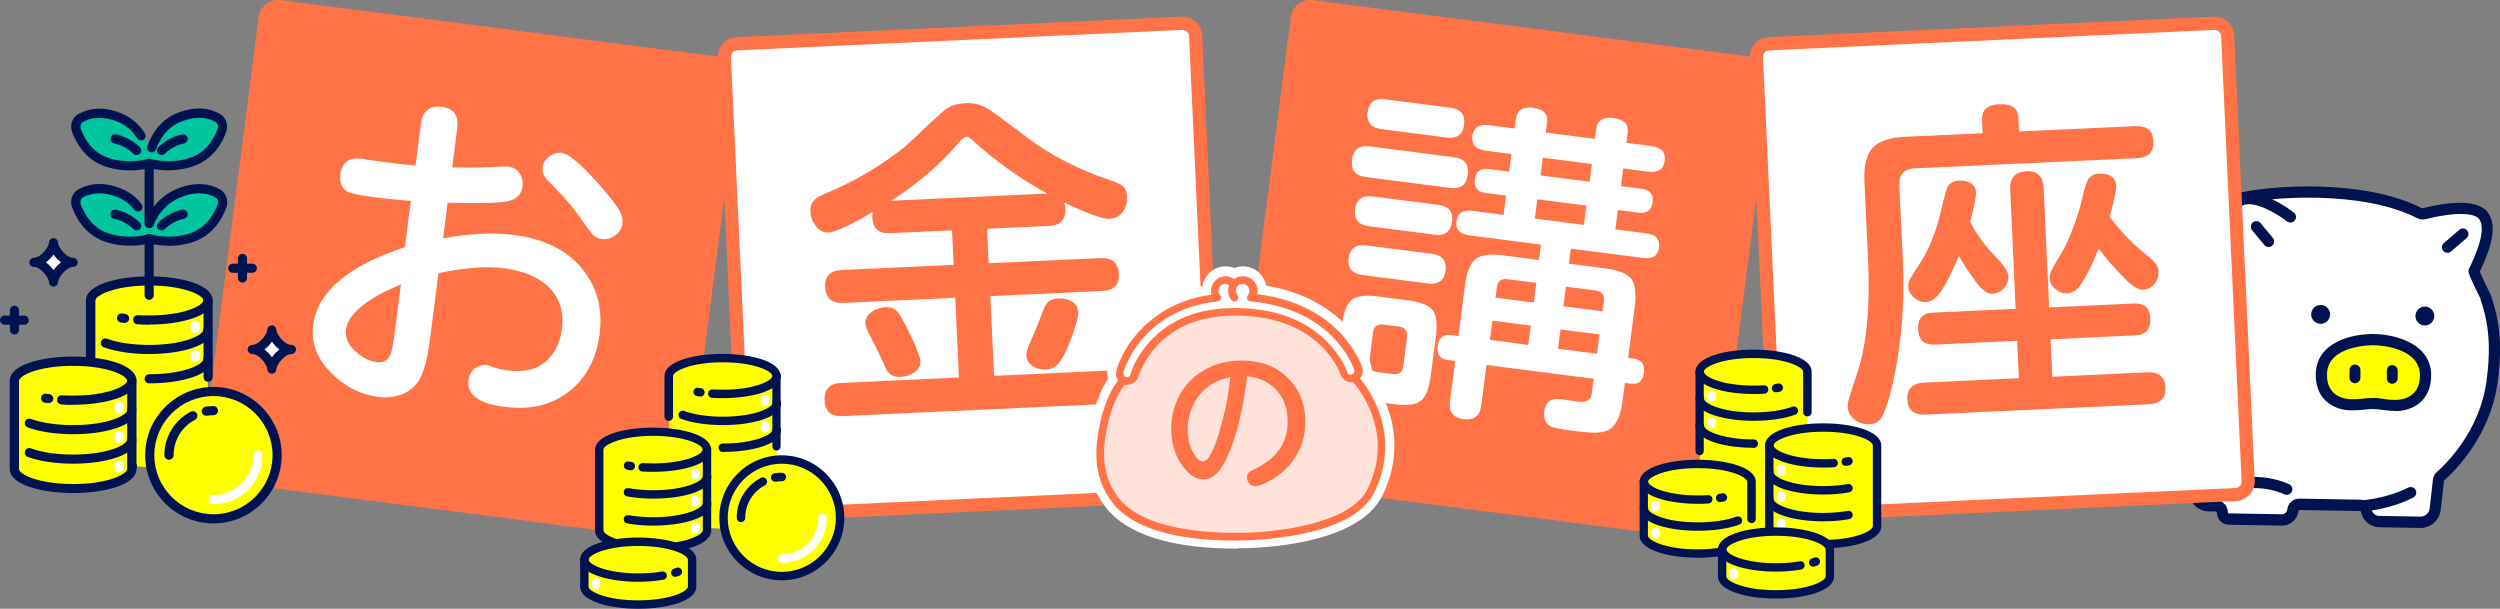 <?xml version="1.0" encoding="UTF-8"?>
<svg id="_レイヤー_2" data-name="レイヤー 2" xmlns="http://www.w3.org/2000/svg" viewBox="0 0 169.61 41.3">
  <rect x="0" y="0" width="169.61" height="41.3" fill="#808080" stroke="none"/>
  <defs>
    <style>
      .cls-1 {
        fill: #00c59f;
      }

      .cls-2 {
        fill: #001351;
      }

      .cls-3 {
        fill: #fff;
      }

      .cls-4 {
        fill: #ff0;
      }

      .cls-5, .cls-6 {
        fill: #ff7347;
      }

      .cls-6 {
        opacity: .2;
      }
    </style>
  </defs>
  <g id="_デザイン" data-name="デザイン">
    <g>
      <g>
        <g>
          <g>
            <path class="cls-3" d="M168.64,20.2c-.03-.08-.85-1.72-.81-1.79.59-1.24,1.28-2.87.66-3.75-.57-.81-2.66-.5-4.04-.15-.1.03-.21.01-.3-.04-3.83-1.98-10.33-1.51-12.36-.96-2.06.55-3.95,1.72-5.36,3.43-2.83,3.44-3.2,8.37-1.28,11.9,1.01,1.85,2.72,2.86,3.3,3.16.12.06.21.18.23.32l.18,1.16c.08.49.49.85.98.85h.49c.24.01.44.21.43.45h0c0,.24.19.44.43.45l3.6.06c.39,0,.72-.28.76-.67h0c.02-.23.22-.39.44-.39l4.12.07c.21,0,.39.15.42.36h0c.08.42.44.73.87.74l2.79.05c.52,0,.96-.38,1.02-.9l.22-1.95c.01-.11.06-.21.14-.28.65-.57,3-2.88,3.48-6.36.22-1.63.35-3.57-.42-5.74Z"/>
            <path class="cls-2" d="M164.21,35.82c.71,0,1.3-.53,1.38-1.24l.22-1.95s0-.03.02-.04c.72-.64,3.11-3,3.61-6.6.23-1.67.36-3.68-.44-5.92,0,0,0,0,0,0-.01-.04-.03-.08-.18-.39-.14-.28-.47-.97-.58-1.25.71-1.51,1.24-3.03.56-4-.74-1.05-3.1-.64-4.45-.3-.01,0-.03,0-.03,0-3.97-2.05-10.56-1.55-12.63-.99-2.21.59-4.13,1.82-5.55,3.55-1.41,1.72-2.28,3.84-2.5,6.12-.21,2.2.21,4.4,1.19,6.2,1.04,1.91,2.76,2.95,3.46,3.31.02,0,.03.02.03.04l.18,1.16c.11.67.67,1.16,1.35,1.18h.49s.03.02.04.03c0,0,.02.02.02.04,0,.45.35.82.8.83l3.6.06s.01,0,.02,0c.58,0,1.06-.43,1.12-1.01,0-.03.03-.05.06-.05h0l4.12.07s.05.02.06.05c.11.6.63,1.04,1.24,1.05l2.79.05s.02,0,.02,0ZM168.29,20.33c.74,2.08.61,3.98.4,5.56-.46,3.33-2.69,5.54-3.36,6.13-.15.13-.25.32-.27.52l-.22,1.95c-.04.32-.3.56-.63.56,0,0,0,0-.01,0l-2.79-.05c-.25,0-.46-.18-.5-.43-.07-.38-.4-.67-.79-.67l-4.12-.07s0,0-.01,0c-.42,0-.77.31-.81.73-.02.19-.18.33-.37.33,0,0,0,0,0,0l-3.6-.06s-.06-.03-.06-.06c0-.22-.08-.43-.23-.58-.15-.16-.36-.25-.57-.25h-.49c-.31-.01-.57-.24-.61-.54l-.18-1.16c-.04-.26-.2-.48-.43-.6-.49-.26-2.18-1.23-3.14-3-1.92-3.53-1.41-8.25,1.24-11.47,1.32-1.61,3.11-2.75,5.16-3.3,1.93-.52,8.35-1,12.09.93.18.09.38.11.57.07,1.85-.47,3.31-.47,3.64,0,.54.77-.32,2.59-.69,3.37-.09.19-.03.32.22.87.14.29.3.64.43.9.07.14.14.28.15.32ZM168.28,20.33s0,0,0,0c0,0,0,0,0,0h0Z"/>
          </g>
          <g>
            <path class="cls-3" d="M151.92,13.64c1.19-.69,3.47,1.09,3.47,1.09l-3.83,2.97s-.99-3.29.35-4.07Z"/>
            <path class="cls-2" d="M151.57,18.08s.07,0,.11-.02c.2-.06.31-.27.25-.47h0c-.23-.78-.71-3.12.18-3.63.79-.46,2.51.64,3.05,1.06.17.13.4.1.53-.07.13-.17.1-.4-.07-.53-.25-.2-2.53-1.91-3.9-1.12-.7.4-.99,1.31-.87,2.69.08.95.33,1.78.34,1.82.05.16.2.27.36.27Z"/>
          </g>
          <circle class="cls-2" cx="157.44" cy="21.33" r=".64"/>
          <circle class="cls-2" cx="164.51" cy="21.44" r=".64"/>
          <g>
            <path class="cls-4" d="M161.07,23.04c1.1.02,3.53.46,3.49,2.47-.03,1.72-1.43,2.01-2.04,2-.83-.01-.94-.13-1.53-.13-.58,0-.7.1-1.53.09-.61,0-2-.34-1.97-2.07.03-2.01,2.47-2.37,3.57-2.35Z"/>
            <path class="cls-2" d="M162.55,27.89c.22,0,.85-.04,1.42-.41.43-.29.95-.86.97-1.96.04-2.2-2.41-2.83-3.87-2.86h0c-1.46-.02-3.92.52-3.96,2.73-.03,1.9,1.46,2.44,2.35,2.45.48,0,.74-.02.96-.05.18-.02.33-.04.57-.04.24,0,.39.03.57.05.23.03.48.07.96.08,0,0,.02,0,.03,0ZM161.06,23.42h0c.13,0,3.15.07,3.12,2.08-.01.62-.22,1.07-.63,1.34-.33.22-.74.29-1.02.29-.43,0-.65-.04-.86-.07-.18-.03-.38-.06-.67-.06-.29,0-.48.02-.67.04-.21.03-.43.05-.86.04-.27,0-1.63-.11-1.6-1.68.03-2.01,3.06-1.98,3.19-1.98Z"/>
          </g>
          <path class="cls-2" d="M159.76,26c.21,0,.38-.17.38-.37v-.51c.01-.21-.16-.38-.36-.39,0,0,0,0,0,0-.21,0-.38.17-.38.37v.51c-.01.21.16.38.36.39,0,0,0,0,0,0Z"/>
          <path class="cls-2" d="M162.29,26.04c.21,0,.38-.17.38-.37v-.51c.01-.21-.16-.38-.36-.39,0,0,0,0,0,0-.21,0-.38.17-.38.37v.51c-.01.21.16.38.36.39,0,0,0,0,0,0Z"/>
          <path class="cls-2" d="M153.91,16.76c.09,0,.17-.03.24-.09.16-.13.18-.37.05-.53l-.83-1c-.13-.16-.37-.18-.53-.05-.16.13-.18.37-.05.53l.83,1c.08.09.18.14.29.14Z"/>
          <path class="cls-2" d="M166.04,17.15c.09,0,.17-.03.25-.09l1.05-.9c.16-.14.18-.38.04-.53-.14-.16-.38-.18-.53-.04l-1.05.9c-.16.14-.18.38-.04.53.08.09.18.13.29.13Z"/>
          <path class="cls-2" d="M160.47,34.68s.02,0,.03,0c.07,0,1.69-.14,3.22-.92.19-.1.26-.32.17-.51-.1-.19-.32-.26-.51-.17-1.39.71-2.92.84-2.94.84-.21.02-.36.2-.35.41.02.2.18.35.38.35Z"/>
        </g>
        <path class="cls-2" d="M155.14,33.57c.14,0,.28-.08.35-.22.09-.19,0-.42-.19-.5-1.92-.86-3.81-.35-3.89-.33-.2.06-.32.27-.26.47.06.2.26.32.47.26h0s1.71-.46,3.37.29c.05.02.1.03.16.03Z"/>
      </g>
      <g>
        <rect class="cls-5" x="15.48" y="1.81" width="32.9" height="32.9" rx="1.33" ry="1.33" transform="translate(2.6 -3.94) rotate(7.36)"/>
        <path class="cls-3" d="M27.87,13.63l-.38-.03c-.8-.07-1.5-.14-2.1-.22-1.04-.13-1.67-.28-1.89-.42-.34-.23-.47-.62-.4-1.16.1-.8.59-1.14,1.47-1.03.06,0,.15.02.26.05.56.09.9.14,1.02.15.95.12,1.73.21,2.34.26l.37-2.83c.11-.87.59-1.26,1.42-1.15.81.1,1.15.59,1.04,1.45l-.34,2.66h.3c.97.02,1.86,0,2.68-.04.46-.02.75-.03.89,0,.35.04.61.23.77.56.12.23.16.49.13.77-.07.54-.41.88-1.01,1.01-.58.12-1.94.15-4.07.09l-.31,2.42c1.81-.33,3.41-.41,4.8-.23,2.1.27,3.67,1.06,4.7,2.37.96,1.22,1.34,2.67,1.12,4.35-.23,1.76-.97,3.1-2.22,4.01-1.15.84-2.56,1.15-4.25.93-1.74-.22-2.55-.83-2.42-1.81.05-.4.23-.69.54-.87.22-.13.44-.18.66-.15.07,0,.24.06.51.15.3.1.62.17.95.21,1.15.15,2.03-.08,2.65-.67.57-.54.91-1.25,1.02-2.11.16-1.23-.17-2.22-.99-2.97-.7-.62-1.68-1.02-2.95-1.18-1.14-.15-2.62-.04-4.43.33l-.59,4.57c-.16,1.27-.41,2.17-.73,2.7-.31.49-.76.84-1.35,1.02-.45.14-.91.18-1.4.11-1.25-.16-2.35-.73-3.29-1.71-.91-.94-1.29-2-1.14-3.17.29-2.25,2.36-4.01,6.22-5.28l.41-3.15ZM27.21,19.3c-.67.26-1.3.56-1.87.91-1.15.7-1.77,1.42-1.87,2.15-.07.55.16,1.06.69,1.52.46.4.93.63,1.42.69.53.07.87-.21,1.01-.85.04-.17.09-.47.15-.87l.46-3.55ZM38.14,10.39c.46.06,1.26.73,2.4,2.01.71.79,1.19,1.4,1.45,1.82.2.34.28.65.24.93-.04.32-.19.58-.45.79-.29.23-.61.33-.96.28-.24-.03-.44-.13-.6-.3-.11-.11-.42-.52-.91-1.24-.45-.63-1.04-1.32-1.78-2.06-.27-.27-.43-.45-.51-.54-.17-.23-.24-.47-.21-.73.04-.28.18-.52.42-.71.28-.22.59-.31.91-.27Z"/>
      </g>
      <g>
        <g>
          <path class="cls-3" d="M51.41,34.95c-.47,0-.86-.37-.88-.84l-1.39-30.2c-.01-.24.07-.46.23-.64.16-.17.38-.28.61-.29,0,0,30.21-1.39,30.21-1.39.51,0,.9.37.92.84l1.39,30.2c.01.24-.07.46-.23.64-.16.17-.38.28-.61.29l-30.25,1.39Z"/>
          <path class="cls-5" d="M80.23,2.03c.23,0,.43.18.44.42l1.39,30.2c0,.16-.07.27-.11.32-.05.05-.15.13-.3.14l-30.23,1.39c-.23,0-.43-.18-.44-.42l-1.39-30.2c0-.16.07-.27.11-.32.05-.05.15-.13.3-.14l30.2-1.39h.02M80.23,1.13s-.04,0-.06,0l-30.2,1.39c-.74.03-1.3.66-1.27,1.39l1.39,30.2c.03.71.62,1.27,1.33,1.27.02,0,.04,0,.06,0l30.2-1.39c.74-.03,1.3-.66,1.27-1.39l-1.39-30.2c-.03-.71-.62-1.27-1.33-1.27h0Z"/>
        </g>
        <path class="cls-5" d="M59.18,14.4c-1.53.9-2.52,1.36-2.96,1.38-.39.02-.71-.18-.97-.58-.17-.26-.26-.54-.27-.85-.02-.34.08-.61.3-.81.12-.12.35-.25.7-.4,1.48-.63,2.78-1.32,3.9-2.08.81-.55,1.42-1.01,1.82-1.38l1.54-1.45c.53-.49.85-.77.96-.84.31-.23.75-.36,1.32-.39.58-.03,1.11.12,1.59.43.22.14,1.11.79,2.66,1.96,1.56,1.18,3.46,2.14,5.71,2.9.36.12.6.24.73.37.16.16.24.38.25.66.02.53-.13.95-.48,1.27-.19.16-.43.24-.73.26-.43.02-1.45-.35-3.05-1.11.04.14.07.28.08.41.03.75-.34,1.15-1.12,1.18l-4.19.19.11,2.34,7.59-.35c.79-.04,1.2.32,1.24,1.06.03.75-.34,1.14-1.13,1.17l-7.59.35.25,5.41,8.02-.37c.79-.04,1.2.32,1.24,1.07.03.75-.34,1.15-1.13,1.18l-18.39.85c-.79.04-1.2-.32-1.24-1.07-.03-.75.34-1.15,1.13-1.18l7.99-.37-.25-5.41-7.59.35c-.79.04-1.2-.32-1.24-1.06-.03-.75.34-1.14,1.13-1.17l7.59-.35-.11-2.34-4.17.19c-.79.04-1.2-.31-1.24-1.04,0-.11,0-.24.02-.37ZM60.09,20.84c.39-.02.69.13.91.45.18.27.47.82.87,1.65.37.78.56,1.31.58,1.58.01.31-.13.55-.42.75-.28.18-.59.28-.92.3-.4.02-.68-.1-.87-.34-.08-.1-.24-.43-.48-.97-.22-.49-.44-.94-.66-1.34-.25-.47-.38-.79-.39-.98-.01-.3.12-.55.4-.76.29-.21.62-.32.98-.34ZM60.46,13.62l10.59-.49c-1.87-1.02-3.56-2.23-5.09-3.64-.15-.14-.28-.21-.4-.21-.13,0-.33.17-.6.5-1.21,1.41-2.71,2.69-4.5,3.84ZM71.81,20.25c.33-.02.63.05.89.19.29.15.44.4.46.75.01.22-.1.66-.32,1.31-.36,1.05-.7,1.77-1.03,2.17-.21.25-.5.38-.88.4-.28.01-.54-.05-.78-.18-.33-.18-.5-.43-.52-.76,0-.19.06-.45.2-.77.29-.62.58-1.33.88-2.15.13-.36.27-.61.44-.75.16-.13.38-.21.66-.22Z"/>
      </g>
      <g>
        <rect class="cls-5" x="85.5" y="1.81" width="32.9" height="32.9" rx="1.33" ry="1.33" transform="translate(3.18 -12.91) rotate(7.36)"/>
        <path class="cls-3" d="M97.41,22.87l-.34,2.6c-.11.89-.34,1.46-.67,1.72-.34.27-.94.34-1.82.23l-1.94-.25c-.88-.11-1.45-.34-1.71-.68-.27-.34-.34-.95-.23-1.83l.34-2.6c.11-.89.34-1.46.69-1.73.33-.26.95-.33,1.83-.21l1.91.25c.89.11,1.46.34,1.73.67.26.34.33.96.21,1.84ZM96.86,19.23l-4.42-.57c-.71-.09-1.02-.47-.94-1.14.09-.67.49-.96,1.2-.87l4.45.57c.7.09,1.01.47.92,1.15-.09.67-.49.95-1.22.86ZM98.39,12.75l-5.74-.74c-.7-.09-1.01-.48-.92-1.17.09-.7.49-1,1.19-.91l5.74.74c.7.09,1.01.48.92,1.18-.09.69-.48.99-1.19.9ZM97.32,15.92l-4.45-.57c-.71-.09-1.02-.48-.93-1.16.09-.67.48-.95,1.2-.86l4.45.57c.7.09,1.01.47.92,1.14-.09.68-.48.98-1.19.88ZM98.15,9.33l-4.43-.57c-.71-.09-1.02-.47-.94-1.14.09-.68.49-.98,1.2-.88l4.43.57c.7.09,1.01.48.92,1.16-.09.67-.48.95-1.18.86ZM94.91,22.16l-1.06-.14c-.41-.05-.65.13-.7.55l-.25,1.96c-.05.42.13.66.54.71l1.06.14c.42.05.66-.13.71-.55l.25-1.96c.05-.42-.13-.66-.55-.71ZM106.45,17.89l2.41.31c.93.12,1.54.36,1.81.72.28.36.35,1.01.23,1.94l-.44,3.42.39.05c.52.07.75.39.68.96-.07.56-.37.81-.9.74l-.39-.05-.17,1.28c-.13.98-.43,1.61-.91,1.89-.28.16-.69.23-1.23.2-.29-.02-.71-.06-1.26-.13-.73-.09-1.2-.18-1.4-.26-.4-.17-.56-.52-.5-1.06.06-.44.25-.7.59-.8.13-.04.37-.04.7,0,.15.02.43.06.85.13l.19.02c.54.07.84-.11.89-.53l.13-1.02-7.27-.94-.36,2.76c-.09.7-.49,1.01-1.19.92-.71-.09-1.02-.49-.93-1.19l.36-2.76-.53-.07c-.51-.07-.73-.38-.66-.94.07-.57.37-.82.89-.75l.52.07.44-3.42c.12-.93.36-1.54.72-1.81.36-.28,1.01-.36,1.94-.24l2.36.31.13-1.04-4.84-.63c-.67-.09-.96-.41-.89-.96s.44-.79,1.11-.7l2.09.27.17-1.31-1.39-.18c-.56-.07-.8-.38-.73-.92.07-.54.38-.77.94-.7l1.39.18.15-1.2-1.76-.23c-.67-.09-.96-.42-.89-.99.08-.58.45-.82,1.11-.74l1.76.23.09-.67c.08-.58.47-.83,1.17-.74.7.09,1.02.43.94,1.01l-.09.67,3.33.43.09-.67c.08-.58.47-.83,1.19-.74.71.09,1.03.43.95,1.01l-.09.67,1.7.22c.67.09.97.42.9,1-.07.58-.45.82-1.12.74l-1.7-.22-.15,1.2,1.42.18c.56.07.8.38.73.92-.07.54-.38.77-.94.7l-1.42-.18-.17,1.31,2.1.27c.65.08.94.4.87.96s-.43.79-1.08.71l-4.91-.63-.13,1.04ZM103.85,22.09l-2.6-.34-.17,1.31,2.6.34.17-1.31ZM104.22,19.19l-1.96-.25c-.42-.05-.66.13-.71.55l-.09.7,2.6.34.17-1.33ZM107.63,13.95l-3.33-.43-.17,1.31,3.33.43.17-1.31ZM108,11.13l-3.33-.43-.15,1.2,3.33.43.15-1.2ZM108.52,22.69l-2.65-.34-.17,1.31,2.65.34.17-1.31ZM106.24,19.45l-.17,1.33,2.65.34.09-.7c.05-.42-.13-.66-.55-.71l-2.02-.26Z"/>
      </g>
      <g>
        <g>
          <path class="cls-3" d="M121.43,34.95c-.47,0-.86-.37-.88-.84l-1.39-30.2c-.01-.24.07-.46.23-.64.16-.17.38-.28.61-.29,0,0,30.21-1.39,30.21-1.39.51,0,.9.37.92.84l1.39,30.2c.02.49-.36.9-.84.93l-30.25,1.39Z"/>
          <path class="cls-5" d="M150.25,2.03c.23,0,.43.18.44.42l1.39,30.2c0,.16-.07.27-.11.32-.05.05-.15.13-.3.14l-30.23,1.39c-.23,0-.43-.18-.44-.42l-1.39-30.2c0-.16.07-.27.11-.32.05-.05.15-.13.3-.14l30.2-1.39h.02M150.25,1.13s-.04,0-.06,0l-30.2,1.39c-.74.03-1.3.66-1.27,1.39l1.39,30.2c.03.71.62,1.27,1.33,1.27.02,0,.04,0,.06,0l30.2-1.39c.74-.03,1.3-.66,1.27-1.39l-1.39-30.2c-.03-.71-.62-1.27-1.33-1.27h0Z"/>
        </g>
        <path class="cls-5" d="M134.51,9.03l-.04-.91c-.03-.66.36-1.01,1.17-1.05.83-.04,1.27.27,1.3.94l.04.91,7.89-.36c.79-.04,1.2.31,1.23,1.03.03.72-.34,1.1-1.13,1.14l-15.04.69c-.75.03-1.1.42-1.07,1.17l.24,5.18c.13,2.85-.1,5.61-.69,8.26-.28,1.22-.55,2.01-.81,2.37-.17.24-.42.37-.73.38-.41.02-.75-.08-1.03-.3-.3-.23-.46-.52-.48-.86,0-.13,0-.28.05-.46.01-.08.21-.7.6-1.88.63-1.9.87-4.41.73-7.53l-.25-5.46c-.05-1.05.14-1.81.57-2.27.41-.44,1.14-.69,2.17-.74l5.29-.24ZM139.02,20.86l5.77-.27c.7-.03,1.07.31,1.1,1.02.03.73-.3,1.11-1,1.14l-5.77.27.12,2.54,6.44-.3c.79-.04,1.2.31,1.24,1.03.03.72-.34,1.1-1.14,1.14l-15.15.7c-.79.04-1.2-.31-1.23-1.03-.03-.72.34-1.1,1.13-1.14l6.44-.3-.12-2.54-5.59.26c-.72.03-1.1-.32-1.13-1.05-.03-.72.31-1.09,1.03-1.12l5.59-.26-.37-8.09c-.04-.79.33-1.2,1.09-1.24.75-.03,1.15.34,1.18,1.13l.37,8.09ZM133.67,15.07c.44.85,1.03,1.65,1.76,2.39.54.55.82.98.83,1.29.01.27-.07.52-.26.74-.23.28-.51.43-.82.44-.34.02-.71-.25-1.11-.79-.48-.64-.87-1.23-1.17-1.77-.44,1.03-.81,1.77-1.11,2.24-.36.57-.73.86-1.1.88-.36.02-.67-.12-.95-.4-.17-.19-.27-.4-.28-.64,0-.15.02-.3.09-.46.02-.05.28-.46.77-1.23.61-.94,1.09-2.2,1.45-3.79.18-.78.32-1.23.41-1.36.15-.22.4-.34.77-.36.26-.01.49.04.7.15.26.14.4.36.41.64.01.31-.12.98-.4,2.04ZM143.13,14.71c.72.97,1.5,1.79,2.35,2.46.5.4.79.69.88.88.05.12.08.24.08.38.01.31-.07.59-.26.82-.22.26-.48.39-.78.41-.32.01-.74-.24-1.24-.75-.72-.73-1.31-1.41-1.78-2.04-.44,1.1-.86,1.93-1.26,2.5-.24.34-.53.52-.86.53-.34.02-.64-.11-.91-.38-.19-.19-.29-.4-.3-.62,0-.16.03-.35.13-.56.02-.05.27-.49.75-1.3.23-.39.49-.97.78-1.75.24-.65.41-1.21.52-1.68.18-.79.33-1.28.45-1.45.16-.24.41-.37.74-.38.26-.01.5.03.72.13.28.14.42.36.43.66.01.31-.13,1.03-.45,2.15Z"/>
      </g>
      <g>
        <g>
          <g>
            <g>
              <path class="cls-4" d="M10.12,19.06c-2.2,0-3.98.59-3.98,1.33v9.96c0,.73,1.78,1.33,3.98,1.33s3.98-.59,3.98-1.33v-9.96c0-.73-1.78-1.33-3.98-1.33Z"/>
              <path class="cls-2" d="M10.12,26.01c-.17,0-.31-.14-.31-.31s.14-.31.31-.31c2.38,0,3.67-.67,3.67-1.02,0-.17.14-.31.31-.31s.31.14.31.31c0,1.08-2.16,1.64-4.3,1.64Z"/>
              <path class="cls-2" d="M10.12,24.02c-1.17,0-2.29-.17-3.08-.46-.16-.06-.24-.24-.18-.4.06-.16.24-.24.4-.18.72.27,1.76.42,2.86.42,2.38,0,3.67-.67,3.67-1.02,0-.17.14-.31.31-.31s.31.14.31.31c0,1.08-2.16,1.64-4.3,1.64Z"/>
              <path class="cls-2" d="M8.45,21.91s-.03,0-.05,0c-.07-.01-.14-.02-.21-.03-.17-.03-.28-.19-.25-.36.03-.17.19-.28.36-.25.06.01.13.02.2.03.17.03.29.18.26.35-.02.15-.16.26-.31.26Z"/>
              <path class="cls-2" d="M10.12,22.03c-.27,0-.54,0-.8-.03-.17-.01-.3-.16-.29-.33.01-.17.16-.3.33-.29.25.02.5.02.76.02,2.38,0,3.67-.67,3.67-1.02,0-.17.14-.31.31-.31s.31.14.31.31c0,1.08-2.16,1.64-4.3,1.64Z"/>
            </g>
            <path class="cls-2" d="M8.95,31.93s-.02,0-.03,0c-1.5-.15-3.09-.65-3.09-1.58v-9.96c0-1.08,2.16-1.64,4.3-1.64s4.3.56,4.3,1.64v5.2c0,.17-.14.31-.31.31s-.31-.14-.31-.31v-5.2c0-.35-1.3-1.02-3.67-1.02s-3.67.67-3.67,1.02v9.96c0,.29.88.79,2.54.96.17.02.3.17.28.34-.02.16-.15.28-.31.28Z"/>
            <path class="cls-3" d="M13.24,22.6c-.17,0-.31-.14-.31-.31v-.2c0-.17.14-.31.31-.31s.31.14.31.31v.2c0,.17-.14.31-.31.31Z"/>
            <path class="cls-3" d="M13.24,24.57c-.17,0-.31-.14-.31-.31v-.2c0-.17.14-.31.31-.31s.31.14.31.31v.2c0,.17-.14.31-.31.31Z"/>
          </g>
          <g>
            <g>
              <path class="cls-4" d="M4.96,24.5c-2.2,0-3.98.59-3.98,1.33v5.98c0,.73,1.78,1.33,3.98,1.33s3.98-.59,3.98-1.33v-5.98c0-.73-1.78-1.33-3.98-1.33Z"/>
              <path class="cls-2" d="M4.96,33.45c-2.13,0-4.3-.56-4.3-1.64v-5.98c0-1.08,2.16-1.64,4.3-1.64s4.3.56,4.3,1.64v5.98c0,1.08-2.16,1.64-4.3,1.64ZM4.96,24.82c-2.38,0-3.67.67-3.67,1.02v5.98c0,.35,1.3,1.02,3.67,1.02s3.67-.67,3.67-1.02v-5.98c0-.35-1.3-1.02-3.67-1.02Z"/>
            </g>
            <path class="cls-2" d="M4.96,31.46c-1.17,0-2.29-.17-3.08-.46-.16-.06-.24-.24-.18-.4.06-.16.24-.24.4-.18.72.27,1.76.42,2.86.42,2.38,0,3.67-.67,3.67-1.02,0-.17.14-.31.31-.31s.31.14.31.31c0,1.08-2.16,1.64-4.3,1.64Z"/>
            <path class="cls-2" d="M4.96,29.46c-1.17,0-2.29-.17-3.08-.46-.16-.06-.24-.24-.18-.4.06-.16.24-.24.4-.18.72.27,1.76.42,2.86.42,2.38,0,3.67-.67,3.67-1.02,0-.17.14-.31.31-.31s.31.14.31.31c0,1.08-2.16,1.64-4.3,1.64Z"/>
            <path class="cls-2" d="M3.3,27.35s-.03,0-.05,0c-.07-.01-.14-.02-.21-.03-.17-.03-.28-.19-.25-.36.03-.17.19-.28.36-.25.06.01.13.02.2.03.17.03.29.19.26.35-.02.15-.16.26-.31.26Z"/>
            <path class="cls-2" d="M4.96,27.47c-.27,0-.54,0-.8-.03-.17-.01-.3-.16-.29-.33.01-.17.16-.3.33-.29.25.02.5.02.76.02,2.38,0,3.67-.67,3.67-1.02,0-.17.14-.31.31-.31s.31.14.31.31c0,1.08-2.16,1.64-4.3,1.64Z"/>
            <path class="cls-3" d="M8.08,28.06c-.17,0-.31-.14-.31-.31v-.2c0-.17.14-.31.31-.31s.31.14.31.31v.2c0,.17-.14.31-.31.31Z"/>
            <path class="cls-3" d="M8.08,32.05c-.17,0-.31-.14-.31-.31v-.2c0-.17.14-.31.31-.31s.31.14.31.31v.2c0,.17-.14.31-.31.31Z"/>
            <path class="cls-3" d="M8.08,30.05c-.17,0-.31-.14-.31-.31v-.2c0-.17.14-.31.31-.31s.31.14.31.31v.2c0,.17-.14.31-.31.31Z"/>
          </g>
          <g>
            <g>
              <circle class="cls-4" cx="14.48" cy="30.88" r="4.32"/>
              <path class="cls-2" d="M14.48,35.51c-2.55,0-4.63-2.08-4.63-4.63s2.08-4.63,4.63-4.63,4.63,2.08,4.63,4.63-2.08,4.63-4.63,4.63ZM14.48,26.87c-2.21,0-4.01,1.8-4.01,4.01s1.8,4.01,4.01,4.01,4.01-1.8,4.01-4.01-1.8-4.01-4.01-4.01Z"/>
            </g>
            <g>
              <path class="cls-2" d="M14,28.21c-.15,0-.28-.11-.31-.26-.03-.17.09-.33.26-.36.18-.03.35-.04.53-.04s.31.14.31.31-.14.31-.31.31c-.15,0-.29.01-.43.03-.02,0-.03,0-.05,0Z"/>
              <path class="cls-2" d="M11.46,31.19c-.17,0-.31-.14-.31-.31,0-1.24.68-2.37,1.79-2.95.15-.08.34-.02.42.13s.02.34-.13.42c-.9.47-1.45,1.39-1.45,2.4,0,.17-.14.31-.31.31Z"/>
            </g>
            <path class="cls-3" d="M14.48,34.21c-.17,0-.31-.14-.31-.31s.14-.31.31-.31c1.49,0,2.71-1.22,2.71-2.71,0-.17.14-.31.31-.31s.31.14.31.31c0,1.84-1.5,3.33-3.33,3.33Z"/>
          </g>
          <g>
            <g>
              <path class="cls-1" d="M14.77,13.12c-.48-.27-1.35-.54-2.61-.05-1.1.43-1.79,1.36-2.04,2.08l-.76-1.12c-.3-.39-.72-.74-1.28-.96-1.26-.5-2.13-.22-2.61.05-.27.16-.39.52-.28.84.24.65.81,1.74,2.07,2.16,1.36.45,2.58.15,2.86.07.28.08,1.5.38,2.86-.07,1.26-.42,1.84-1.51,2.07-2.16.11-.32,0-.68-.28-.84Z"/>
              <path class="cls-2" d="M11.44,16.67c-.6,0-1.07-.1-1.32-.16-.44.12-1.63.34-2.96-.1-1.4-.46-2.02-1.67-2.27-2.35-.17-.46.01-.98.42-1.21.57-.32,1.53-.6,2.88-.07.56.22,1.04.58,1.41,1.06.11.14.08.33-.05.44-.14.11-.33.08-.44-.05-.31-.39-.69-.68-1.15-.86-1.12-.44-1.89-.23-2.34.03-.14.08-.2.29-.14.46.21.57.72,1.59,1.88,1.97,1.29.43,2.46.13,2.68.07.06-.02.12-.02.17,0,.22.06,1.39.36,2.68-.07,1.15-.38,1.67-1.4,1.88-1.97.06-.17,0-.38-.14-.46-.45-.26-1.22-.47-2.34-.03-1.03.41-1.65,1.27-1.86,1.9-.06.16-.23.25-.4.19-.16-.06-.25-.23-.19-.4.26-.75,1-1.79,2.22-2.27,1.35-.53,2.31-.26,2.88.07.4.23.58.75.42,1.21-.24.68-.86,1.88-2.27,2.35-.59.2-1.16.26-1.64.26Z"/>
            </g>
            <path class="cls-2" d="M9.27,15.63c-.08,0-.17-.03-.23-.1,0,0-.52-.54-1.3-.69-.17-.03-.28-.2-.24-.37.03-.17.2-.28.37-.24.98.19,1.6.85,1.63.88.12.13.11.32-.02.44-.06.06-.14.08-.21.08Z"/>
            <path class="cls-2" d="M10.96,15.63c-.08,0-.15-.03-.21-.08-.13-.12-.13-.31-.02-.44.03-.03.65-.69,1.63-.88.17-.03.33.08.37.24.03.17-.08.33-.24.37-.78.15-1.29.69-1.3.69-.06.06-.14.1-.23.1Z"/>
            <path class="cls-2" d="M10.12,20.34c-.17,0-.31-.14-.31-.31v-3.85c0-.17.14-.31.31-.31s.31.14.31.31v3.85c0,.17-.14.31-.31.31Z"/>
            <g>
              <g>
                <path class="cls-1" d="M14.77,8.01c-.48-.27-1.35-.54-2.61-.05-1.1.43-1.62,1.35-1.87,2.07l-.72-.81c-.31-.5-.78-.98-1.49-1.25-1.26-.5-2.13-.22-2.61.05-.27.16-.39.52-.28.84.24.65.81,1.74,2.07,2.16,1.36.45,2.58.15,2.86.07.28.08,1.5.38,2.86-.07,1.26-.42,1.84-1.51,2.07-2.16.11-.32,0-.68-.28-.84Z"/>
                <path class="cls-2" d="M11.44,11.56c-.6,0-1.07-.1-1.32-.16-.44.12-1.63.34-2.96-.1-1.4-.46-2.02-1.67-2.27-2.35-.17-.46.01-.98.42-1.21.57-.32,1.53-.6,2.88-.07.68.27,1.23.73,1.64,1.38.09.15.05.34-.1.43-.15.09-.34.05-.43-.1-.33-.53-.78-.91-1.34-1.13-1.12-.44-1.89-.23-2.34.03-.14.08-.2.29-.14.46.21.57.72,1.59,1.88,1.97,1.29.43,2.46.13,2.68.07.06-.02.12-.02.17,0,.22.06,1.39.36,2.68-.07,1.15-.38,1.67-1.4,1.88-1.97.06-.17,0-.38-.14-.46-.45-.26-1.22-.47-2.34-.03-1,.39-1.47,1.24-1.7,1.88-.06.16-.23.25-.4.19-.16-.06-.25-.23-.19-.4.27-.77.84-1.78,2.05-2.26,1.35-.53,2.31-.26,2.88.07.4.23.58.75.42,1.21-.24.68-.86,1.88-2.27,2.35-.59.2-1.16.26-1.64.26Z"/>
              </g>
              <path class="cls-2" d="M9.27,10.52c-.08,0-.17-.03-.23-.1,0,0-.52-.54-1.3-.69-.17-.03-.28-.2-.24-.37s.2-.28.37-.24c.98.19,1.6.85,1.63.88.12.13.11.32-.02.44-.06.06-.14.08-.21.08Z"/>
              <path class="cls-2" d="M10.96,10.52c-.08,0-.15-.03-.21-.08-.13-.12-.13-.31-.02-.44.03-.03.65-.69,1.63-.88.17-.03.33.08.37.24s-.08.33-.24.37c-.78.15-1.29.69-1.3.69-.06.06-.14.1-.23.1Z"/>
              <path class="cls-2" d="M10.12,15.47c-.17,0-.31-.14-.31-.31v-4.08c0-.17.14-.31.31-.31s.31.14.31.31v4.08c0,.17-.14.31-.31.31Z"/>
            </g>
          </g>
        </g>
        <g>
          <path class="cls-2" d="M16.45,19.17c-.17,0-.31-.14-.31-.31v-1.33c0-.17.14-.31.31-.31s.31.14.31.31v1.33c0,.17-.14.31-.31.31Z"/>
          <path class="cls-2" d="M17.12,18.51h-1.33c-.17,0-.31-.14-.31-.31s.14-.31.31-.31h1.33c.17,0,.31.14.31.31s-.14.31-.31.31Z"/>
        </g>
        <g>
          <path class="cls-2" d="M.98,22.69c-.17,0-.31-.14-.31-.31v-1.33c0-.17.14-.31.31-.31s.31.14.31.31v1.33c0,.17-.14.31-.31.31Z"/>
          <path class="cls-2" d="M1.64,22.03H.31c-.17,0-.31-.14-.31-.31s.14-.31.31-.31h1.33c.17,0,.31.14.31.31s-.14.31-.31.31Z"/>
        </g>
        <g>
          <path class="cls-3" d="M18.44,25.04c0-.44.68-1.33,1.33-1.33-.65,0-1.33-.89-1.33-1.33,0,.44-.68,1.33-1.33,1.33.65,0,1.33.89,1.33,1.33Z"/>
          <path class="cls-2" d="M18.44,25.35c-.17,0-.31-.14-.31-.31,0-.29-.55-1.02-1.02-1.02-.17,0-.31-.14-.31-.31s.14-.31.31-.31c.46,0,1.02-.73,1.02-1.02,0-.17.14-.31.31-.31s.31.14.31.31c0,.29.55,1.02,1.02,1.02.17,0,.31.14.31.31s-.14.31-.31.31c-.46,0-1.02.73-1.02,1.02,0,.17-.14.31-.31.31ZM17.94,23.71c.2.15.37.33.51.53.14-.2.31-.38.51-.53-.2-.15-.37-.33-.51-.53-.14.2-.31.38-.51.53Z"/>
        </g>
        <g>
          <path class="cls-3" d="M3.63,19.12c0-.44.68-1.33,1.33-1.33-.65,0-1.33-.89-1.33-1.33,0,.44-.68,1.33-1.33,1.33.65,0,1.33.89,1.33,1.33Z"/>
          <path class="cls-2" d="M3.63,19.44c-.17,0-.31-.14-.31-.31,0-.29-.55-1.02-1.02-1.02-.17,0-.31-.14-.31-.31s.14-.31.31-.31c.46,0,1.02-.73,1.02-1.02,0-.17.14-.31.31-.31s.31.14.31.31c0,.29.55,1.02,1.02,1.02.17,0,.31.14.31.31s-.14.31-.31.31c-.46,0-1.02.73-1.02,1.02,0,.17-.14.31-.31.31ZM3.12,17.8c.2.15.37.33.51.53.14-.2.31-.38.51-.53-.2-.15-.37-.33-.51-.53-.14.2-.31.38-.51.53Z"/>
        </g>
      </g>
      <g>
        <path class="cls-3" d="M83.93,37.22c-4.48,0-7.48-.95-8.93-2.82-1.57-2.03-1.31-4.29-.9-6.04.31-1.32.75-2.17,1.08-2.67-.07-.23-.08-.48-.03-.72.04-.15.38-1.49,1.65-2.9.87-.97,2.38-2.18,4.78-2.65.12-.76.78-1.35,1.57-1.35.2,0,.4.04.59.11.18-.07.38-.11.59-.11.78,0,1.43.56,1.57,1.31,2.6.42,4.26,1.56,5.21,2.48,1.36,1.32,1.83,2.67,1.88,2.82.09.28.09.58,0,.85.32.43.74,1.08,1.07,1.92.56,1.41.97,3.63-.26,6.15-1.67,3.43-8.5,3.6-9.86,3.6Z"/>
        <g>
          <g>
            <g>
              <path class="cls-3" d="M76.23,25.79s-.82.75-1.3,2.82c-.37,1.6-.58,3.61.75,5.32,1.71,2.2,5.81,2.48,8.26,2.48s7.83-.54,9.09-3.12c2.11-4.34-1.12-7.67-1.12-7.67,0,0-1.26-4.86-7.96-4.99-6.62-.12-7.7,5.14-7.7,5.14Z"/>
              <path class="cls-6" d="M76.23,25.79s-.82.75-1.3,2.82c-.37,1.6-.58,3.61.75,5.32,1.71,2.2,5.81,2.48,8.26,2.48s7.83-.54,9.09-3.12c2.11-4.34-1.12-7.67-1.12-7.67,0,0-1.26-4.86-7.96-4.99-6.62-.12-7.7,5.14-7.7,5.14Z"/>
              <path class="cls-5" d="M83.93,36.68c-4.28,0-7.13-.87-8.46-2.58-1.42-1.83-1.17-3.92-.8-5.54.42-1.83,1.11-2.67,1.32-2.89.08-.31.42-1.49,1.4-2.66,1.04-1.23,3.01-2.69,6.54-2.62,3.55.07,5.6,1.46,6.68,2.62,1.04,1.11,1.42,2.21,1.51,2.49.19.2.87,1.01,1.36,2.24.52,1.3.89,3.34-.24,5.67-1.54,3.17-8.53,3.26-9.32,3.26ZM76.41,25.98s-.77.75-1.23,2.69c-.35,1.5-.59,3.44.7,5.1,1.21,1.56,3.99,2.38,8.05,2.38,2.75,0,7.71-.63,8.85-2.97.84-1.73.92-3.49.23-5.23-.52-1.32-1.3-2.13-1.31-2.14-.03-.03-.05-.07-.07-.12,0-.01-.32-1.18-1.42-2.35-1.46-1.54-3.63-2.39-6.29-2.44-.08,0-.15,0-.23,0-2.55,0-4.54.82-5.9,2.43-1.04,1.24-1.31,2.49-1.31,2.5-.01.05-.04.1-.08.14ZM76.23,25.79h0,0Z"/>
            </g>
            <g>
              <path class="cls-3" d="M92.16,25.01c-.02-.05-.42-1.27-1.66-2.47-1.01-.98-2.77-2.12-5.61-2.36.1-.13.16-.28.16-.46,0-.4-.33-.73-.73-.73-.24,0-.45.12-.59.29-.13-.18-.35-.29-.59-.29-.4,0-.73.33-.73.73,0,.18.07.34.17.47-2.66.28-4.25,1.5-5.16,2.5-1.13,1.26-1.44,2.47-1.45,2.52-.07.27.1.55.38.62.04,0,.08.01.12.01.23,0,.44-.16.5-.39,0-.01.28-1.05,1.25-2.12,1.3-1.42,3.17-2.19,5.56-2.19s4.51.7,5.96,2.08c1.08,1.03,1.43,2.08,1.44,2.09.09.27.37.42.64.33.27-.09.42-.37.33-.64Z"/>
              <path class="cls-5" d="M76.48,26.12c-.06,0-.12,0-.18-.02-.41-.1-.67-.52-.57-.93.01-.05.32-1.32,1.51-2.64.88-.98,2.43-2.19,4.95-2.54-.02-.08-.03-.17-.03-.26,0-.55.45-.99.99-.99.22,0,.42.07.59.19.17-.12.37-.19.59-.19.55,0,.99.45.99.99,0,.08,0,.16-.03.23,2.73.32,4.44,1.46,5.4,2.39,1.29,1.25,1.71,2.52,1.73,2.58h0c.06.2.05.41-.05.59-.09.18-.26.32-.45.38-.2.06-.41.05-.59-.05-.18-.09-.32-.26-.38-.45,0,0-.35-1.01-1.37-1.98-1.4-1.33-3.34-2.01-5.78-2.01-2.29,0-4.09.71-5.36,2.1-.92,1.01-1.19,2-1.19,2-.08.34-.39.59-.75.59ZM83.14,19.25c-.26,0-.47.21-.47.47,0,.11.04.22.11.3.06.07.08.18.04.27-.04.09-.12.15-.22.16-2.57.27-4.13,1.46-4.99,2.42-1.1,1.22-1.39,2.4-1.39,2.41-.03.13.05.27.18.3.14.03.27-.05.3-.18,0-.01.29-1.12,1.31-2.23,1.38-1.51,3.31-2.27,5.75-2.27,2.58,0,4.64.72,6.14,2.15,1.12,1.07,1.49,2.15,1.5,2.19.02.07.07.12.12.15.06.03.13.04.19.02.06-.02.12-.06.15-.12.03-.06.04-.13.02-.19,0,0,0,0,0,0-.02-.05-.39-1.2-1.59-2.36-.94-.91-2.65-2.05-5.45-2.29-.1,0-.18-.07-.22-.16-.04-.09-.02-.19.04-.27.07-.08.1-.19.1-.29,0-.26-.21-.47-.47-.47-.15,0-.29.07-.38.19-.05.07-.13.1-.21.1s-.16-.04-.21-.1c-.09-.12-.23-.19-.38-.19Z"/>
            </g>
            <path class="cls-5" d="M83.74,20.45c-.08,0-.15-.03-.2-.1-.14-.18-.22-.4-.22-.62s.07-.42.2-.6c.09-.12.25-.14.37-.05.12.09.14.25.05.37-.06.08-.09.18-.09.28,0,.11.04.21.1.3.09.11.07.28-.04.37-.05.04-.11.06-.16.06Z"/>
          </g>
          <path class="cls-5" d="M84.61,25.53c-.25,2.06-.65,3.79-1.22,5.19-.48,1.2-1.06,1.8-1.75,1.8-.47,0-.91-.26-1.33-.8-.57-.71-.85-1.6-.85-2.66,0-.72.16-1.41.47-2.06.36-.75.89-1.35,1.6-1.79.79-.5,1.7-.75,2.71-.75,1.29,0,2.33.39,3.12,1.17.8.78,1.2,1.77,1.2,2.97,0,1.03-.3,1.94-.9,2.73-.44.59-1.04,1.07-1.8,1.43-.31.15-.54.23-.69.23-.19,0-.34-.08-.46-.24-.08-.11-.11-.24-.11-.37,0-.15.05-.26.14-.34.06-.05.17-.11.32-.18,1.54-.72,2.3-1.81,2.3-3.25,0-1.11-.39-1.94-1.17-2.51-.28-.2-.57-.35-.88-.44-.07-.02-.3-.07-.7-.13ZM83.48,25.58c-.8.17-1.44.51-1.93,1.02-.38.4-.66.89-.82,1.47-.1.34-.15.69-.15,1.05,0,.77.19,1.41.58,1.91.14.18.29.28.46.28.19,0,.38-.2.57-.59.34-.68.64-1.65.92-2.9.15-.68.27-1.43.37-2.24Z"/>
        </g>
      </g>
      <g>
        <g>
          <g>
            <path class="cls-4" d="M122.62,35.57v-10.35c0-.67-1.64-1.22-3.65-1.22s-3.65.55-3.65,1.22v10.35c0,.67,1.64,1.22,3.65,1.22s3.65-.55,3.65-1.22Z"/>
            <path class="cls-2" d="M118.97,30.38c-1.96,0-3.94-.52-3.94-1.5,0-.16.13-.29.29-.29s.29.13.29.29c0,.32,1.19.93,3.37.93.16,0,.29.13.29.29s-.13.29-.29.29Z"/>
            <path class="cls-2" d="M118.97,28.55c-1.96,0-3.94-.52-3.94-1.5,0-.16.13-.29.29-.29s.29.13.29.29c0,.32,1.19.93,3.37.93,1,0,1.96-.14,2.62-.39.15-.05.31.02.37.17.05.15-.02.31-.17.37-.72.27-1.75.42-2.82.42Z"/>
            <path class="cls-2" d="M120.49,26.62c-.14,0-.26-.1-.28-.24-.02-.16.08-.3.24-.33.06,0,.12-.02.18-.03.15-.03.3.08.33.23.03.16-.08.3-.23.33-.06.01-.13.02-.19.03-.01,0-.03,0-.04,0Z"/>
            <path class="cls-2" d="M118.97,26.73c-1.96,0-3.94-.52-3.94-1.5,0-.16.13-.29.29-.29s.29.13.29.29c0,.32,1.19.93,3.37.93.23,0,.47,0,.69-.02.16-.01.29.11.3.27.01.16-.11.29-.27.3-.24.02-.48.02-.73.02Z"/>
          </g>
          <path class="cls-2" d="M115.32,30.89c-.16,0-.29-.13-.29-.29v-5.38c0-.99,1.98-1.5,3.94-1.5s3.94.52,3.94,1.5v2.74c0,.16-.13.29-.29.29s-.29-.13-.29-.29v-2.74c0-.32-1.19-.93-3.37-.93s-3.37.62-3.37.93v5.38c0,.16-.13.29-.29.29Z"/>
          <path class="cls-3" d="M116.11,27.26c-.16,0-.29-.13-.29-.29v-.18c0-.16.13-.29.29-.29s.29.13.29.29v.18c0,.16-.13.29-.29.29Z"/>
          <path class="cls-3" d="M116.11,29.06c-.16,0-.29-.13-.29-.29v-.18c0-.16.13-.29.29-.29s.29.13.29.29v.18c0,.16-.13.29-.29.29Z"/>
        </g>
        <g>
          <g>
            <path class="cls-4" d="M123.69,29c2.02,0,3.65.55,3.65,1.22v5.48c0,.67-1.64,1.22-3.65,1.22s-3.65-.55-3.65-1.22v-5.48c0-.67,1.64-1.22,3.65-1.22Z"/>
            <path class="cls-2" d="M123.69,37.2c-1.96,0-3.94-.52-3.94-1.5v-5.48c0-.99,1.98-1.5,3.94-1.5s3.94.52,3.94,1.5v5.48c0,.99-1.98,1.5-3.94,1.5ZM123.69,29.29c-2.18,0-3.37.62-3.37.93v5.48c0,.32,1.19.93,3.37.93s3.37-.62,3.37-.93v-5.48c0-.32-1.19-.93-3.37-.93Z"/>
          </g>
          <path class="cls-2" d="M123.69,35.37c-1.96,0-3.94-.52-3.94-1.5,0-.16.13-.29.29-.29s.29.13.29.29c0,.32,1.19.93,3.37.93.58,0,1.15-.05,1.66-.14.16-.03.3.08.33.23.03.16-.08.3-.23.33-.54.1-1.15.15-1.76.15Z"/>
          <path class="cls-2" d="M123.69,33.55c-1.96,0-3.94-.52-3.94-1.5,0-.16.13-.29.29-.29s.29.13.29.29c0,.32,1.19.93,3.37.93.58,0,1.15-.05,1.66-.14.16-.03.3.08.33.23.03.16-.08.3-.23.33-.54.1-1.15.15-1.76.15Z"/>
          <path class="cls-2" d="M125.22,31.61c-.14,0-.26-.1-.28-.24-.02-.16.08-.3.24-.33.06,0,.12-.02.18-.03.16-.03.3.08.33.23s-.08.3-.23.33c-.06.01-.13.02-.19.03-.01,0-.03,0-.04,0Z"/>
          <path class="cls-2" d="M123.69,31.72c-1.96,0-3.94-.52-3.94-1.5,0-.16.13-.29.29-.29s.29.13.29.29c0,.32,1.19.93,3.37.93.23,0,.47,0,.69-.02.16-.01.29.11.3.27.01.16-.11.29-.27.3-.24.02-.48.02-.73.02Z"/>
          <path class="cls-3" d="M120.83,32.26c-.16,0-.29-.13-.29-.29v-.18c0-.16.13-.29.29-.29s.29.13.29.29v.18c0,.16-.13.29-.29.29Z"/>
          <path class="cls-3" d="M120.83,35.91c-.16,0-.29-.13-.29-.29v-.18c0-.16.13-.29.29-.29s.29.13.29.29v.18c0,.16-.13.29-.29.29Z"/>
          <path class="cls-3" d="M120.83,34.08c-.16,0-.29-.13-.29-.29v-.18c0-.16.13-.29.29-.29s.29.13.29.29v.18c0,.16-.13.29-.29.29Z"/>
        </g>
        <g>
          <g>
            <path class="cls-4" d="M118.83,36.33v-3.65c0-.67-1.64-1.22-3.65-1.22s-3.65.55-3.65,1.22v3.65c0,.67,1.64,1.22,3.65,1.22s3.65-.55,3.65-1.22Z"/>
            <path class="cls-2" d="M115.18,37.84c-1.96,0-3.94-.52-3.94-1.5v-3.65c0-.99,1.98-1.5,3.94-1.5s3.94.52,3.94,1.5v2.51c0,.16-.13.29-.29.29s-.29-.13-.29-.29v-2.51c0-.32-1.19-.93-3.37-.93s-3.37.62-3.37.93v3.65c0,.32,1.19.93,3.37.93s3.37-.62,3.37-.93c0-.16.13-.29.29-.29s.29.13.29.29c0,.99-1.98,1.5-3.94,1.5Z"/>
          </g>
          <path class="cls-2" d="M115.18,36.01c-1.96,0-3.94-.52-3.94-1.5,0-.16.13-.29.29-.29s.29.13.29.29c0,.32,1.19.93,3.37.93,1,0,1.96-.14,2.62-.39.15-.05.31.02.37.17.05.15-.02.31-.17.37-.72.27-1.75.42-2.82.42Z"/>
          <path class="cls-2" d="M116.7,34.07c-.14,0-.26-.1-.28-.24-.02-.16.08-.3.24-.33.06,0,.12-.02.18-.03.16-.03.3.08.33.23.03.16-.08.3-.23.33-.06.01-.13.02-.19.03-.01,0-.03,0-.04,0Z"/>
          <path class="cls-2" d="M115.18,34.18c-1.96,0-3.94-.52-3.94-1.5,0-.16.13-.29.29-.29s.29.13.29.29c0,.32,1.19.93,3.37.93.23,0,.47,0,.69-.02.16-.01.29.11.3.27.01.16-.11.29-.27.3-.24.02-.48.02-.73.02Z"/>
          <path class="cls-3" d="M112.31,34.72c-.16,0-.29-.13-.29-.29v-.18c0-.16.13-.29.29-.29s.29.13.29.29v.18c0,.16-.13.29-.29.29Z"/>
          <path class="cls-3" d="M112.31,36.55c-.16,0-.29-.13-.29-.29v-.18c0-.16.13-.29.29-.29s.29.13.29.29v.18c0,.16-.13.29-.29.29Z"/>
        </g>
        <g>
          <g>
            <path class="cls-4" d="M120.49,36.06c2.02,0,3.65.55,3.65,1.22v1.83c0,.67-1.64,1.22-3.65,1.22s-3.65-.55-3.65-1.22v-1.83c0-.67,1.64-1.22,3.65-1.22Z"/>
            <path class="cls-2" d="M120.49,40.61c-1.96,0-3.94-.52-3.94-1.5v-1.83c0-.99,1.98-1.5,3.94-1.5s3.94.52,3.94,1.5v1.83c0,.99-1.98,1.5-3.94,1.5ZM120.49,36.35c-2.18,0-3.37.62-3.37.93v1.83c0,.32,1.19.93,3.37.93s3.37-.62,3.37-.93v-1.83c0-.32-1.19-.93-3.37-.93Z"/>
          </g>
          <path class="cls-2" d="M123.01,38.45c-.12,0-.23-.08-.27-.2-.05-.15.04-.31.19-.36.06-.02.11-.04.16-.06.15-.05.31.02.37.17.05.15-.02.31-.17.37-.06.02-.12.04-.19.06-.03,0-.06.01-.09.01Z"/>
          <path class="cls-2" d="M120.49,38.78c-1.96,0-3.94-.52-3.94-1.5,0-.16.13-.29.29-.29s.29.13.29.29c0,.32,1.19.93,3.37.93.57,0,1.1-.04,1.6-.13.16-.03.3.08.33.23.03.16-.08.3-.23.33-.53.09-1.1.14-1.7.14Z"/>
          <path class="cls-3" d="M117.63,39.3c-.16,0-.29-.13-.29-.29v-.18c0-.16.13-.29.29-.29s.29.13.29.29v.18c0,.16-.13.29-.29.29Z"/>
        </g>
      </g>
      <g>
        <g>
          <g>
            <path class="cls-4" d="M49.04,24.29c-2.02,0-3.65.55-3.65,1.22v9.13c0,.67,1.64,1.22,3.65,1.22s3.65-.55,3.65-1.22v-9.13c0-.67-1.64-1.22-3.65-1.22Z"/>
            <path class="cls-2" d="M49.04,30.67c-.16,0-.29-.13-.29-.29s.13-.29.29-.29c2.18,0,3.37-.62,3.37-.93,0-.16.13-.29.29-.29s.29.13.29.29c0,.99-1.98,1.5-3.94,1.5Z"/>
            <path class="cls-2" d="M49.04,28.84c-1.07,0-2.1-.15-2.82-.42-.15-.05-.22-.22-.17-.37.05-.15.22-.22.37-.17.66.25,1.62.39,2.62.39,2.18,0,3.37-.62,3.37-.93,0-.16.13-.29.29-.29s.29.13.29.29c0,.99-1.98,1.5-3.94,1.5Z"/>
            <path class="cls-2" d="M47.51,26.9s-.03,0-.04,0c-.07,0-.13-.02-.19-.03-.16-.03-.26-.18-.23-.33.03-.16.18-.26.33-.23.06.01.12.02.18.03.16.02.26.17.24.33-.02.14-.14.24-.28.24Z"/>
            <path class="cls-2" d="M49.04,27.01c-.25,0-.49,0-.73-.02-.16-.01-.28-.15-.27-.3.01-.16.15-.28.3-.27.23.01.46.02.69.02,2.18,0,3.37-.62,3.37-.93,0-.16.13-.29.29-.29s.29.13.29.29c0,.99-1.98,1.5-3.94,1.5Z"/>
          </g>
          <path class="cls-2" d="M52.69,30.57c-.16,0-.29-.13-.29-.29v-4.77c0-.32-1.19-.93-3.37-.93s-3.37.62-3.37.93v2.76c0,.16-.13.29-.29.29s-.29-.13-.29-.29v-2.76c0-.99,1.98-1.5,3.94-1.5s3.94.52,3.94,1.5v4.77c0,.16-.13.29-.29.29Z"/>
          <path class="cls-3" d="M51.9,27.54c-.16,0-.29-.13-.29-.29v-.18c0-.16.13-.29.29-.29s.29.13.29.29v.18c0,.16-.13.29-.29.29Z"/>
          <path class="cls-3" d="M51.9,29.35c-.16,0-.29-.13-.29-.29v-.18c0-.16.13-.29.29-.29s.29.13.29.29v.18c0,.16-.13.29-.29.29Z"/>
        </g>
        <g>
          <g>
            <path class="cls-4" d="M44.31,29.29c-2.02,0-3.65.55-3.65,1.22v5.48c0,.67,1.64,1.22,3.65,1.22s3.65-.55,3.65-1.22v-5.48c0-.67-1.64-1.22-3.65-1.22Z"/>
            <path class="cls-2" d="M44.31,37.49c-1.96,0-3.94-.52-3.94-1.5v-5.48c0-.99,1.98-1.5,3.94-1.5s3.94.52,3.94,1.5v5.48c0,.99-1.98,1.5-3.94,1.5ZM44.31,29.57c-2.18,0-3.37.62-3.37.93v5.48c0,.32,1.19.93,3.37.93s3.37-.62,3.37-.93v-5.48c0-.32-1.19-.93-3.37-.93Z"/>
          </g>
          <path class="cls-2" d="M44.31,35.66c-.61,0-1.22-.05-1.76-.15-.16-.03-.26-.18-.23-.33.03-.16.18-.26.33-.23.51.09,1.08.14,1.66.14,2.18,0,3.37-.62,3.37-.93,0-.16.13-.29.29-.29s.29.13.29.29c0,.99-1.98,1.5-3.94,1.5Z"/>
          <path class="cls-2" d="M44.31,33.83c-.61,0-1.22-.05-1.76-.15-.16-.03-.26-.18-.23-.33.03-.16.18-.26.33-.23.51.09,1.08.14,1.66.14,2.18,0,3.37-.62,3.37-.93,0-.16.13-.29.29-.29s.29.13.29.29c0,.99-1.98,1.5-3.94,1.5Z"/>
          <path class="cls-2" d="M42.79,31.9s-.03,0-.04,0c-.07,0-.13-.02-.19-.03-.16-.03-.26-.18-.23-.33.03-.16.18-.26.33-.23.06.01.12.02.18.03.16.02.26.17.24.33-.02.14-.14.24-.28.24Z"/>
          <path class="cls-2" d="M44.31,32.01c-.25,0-.49,0-.73-.02-.16-.01-.28-.15-.27-.3.01-.16.15-.28.3-.27.23.01.46.02.69.02,2.18,0,3.37-.62,3.37-.93,0-.16.13-.29.29-.29s.29.13.29.29c0,.99-1.98,1.5-3.94,1.5Z"/>
          <path class="cls-3" d="M47.17,32.54c-.16,0-.29-.13-.29-.29v-.18c0-.16.13-.29.29-.29s.29.13.29.29v.18c0,.16-.13.29-.29.29Z"/>
          <path class="cls-3" d="M47.17,36.2c-.16,0-.29-.13-.29-.29v-.18c0-.16.13-.29.29-.29s.29.13.29.29v.18c0,.16-.13.29-.29.29Z"/>
          <path class="cls-3" d="M47.17,34.37c-.16,0-.29-.13-.29-.29v-.18c0-.16.13-.29.29-.29s.29.13.29.29v.18c0,.16-.13.29-.29.29Z"/>
        </g>
        <g>
          <g>
            <circle class="cls-4" cx="53.04" cy="35.13" r="3.96"/>
            <path class="cls-2" d="M53.04,39.37c-2.34,0-4.24-1.9-4.24-4.24s1.9-4.24,4.24-4.24,4.24,1.9,4.24,4.24-1.9,4.24-4.24,4.24ZM53.04,31.46c-2.02,0-3.67,1.65-3.67,3.67s1.65,3.67,3.67,3.67,3.67-1.65,3.67-3.67-1.65-3.67-3.67-3.67Z"/>
          </g>
          <g>
            <path class="cls-2" d="M52.59,32.68c-.14,0-.26-.1-.28-.24-.03-.16.08-.3.24-.33.16-.03.33-.04.49-.04s.29.13.29.29-.13.29-.29.29c-.13,0-.27.01-.4.03-.02,0-.03,0-.05,0Z"/>
            <path class="cls-2" d="M50.27,35.42c-.16,0-.29-.13-.29-.29,0-1.14.63-2.18,1.64-2.71.14-.07.31-.02.39.12.07.14.02.31-.12.39-.82.43-1.33,1.27-1.33,2.2,0,.16-.13.29-.29.29Z"/>
          </g>
          <path class="cls-3" d="M53.04,38.19c-.16,0-.29-.13-.29-.29s.13-.29.29-.29c1.37,0,2.48-1.11,2.48-2.48,0-.16.13-.29.29-.29s.29.13.29.29c0,1.68-1.37,3.06-3.06,3.06Z"/>
        </g>
        <g>
          <g>
            <path class="cls-4" d="M43.3,36.75c2.02,0,3.65.55,3.65,1.22v1.83c0,.67-1.64,1.22-3.65,1.22s-3.65-.55-3.65-1.22v-1.83c0-.67,1.64-1.22,3.65-1.22Z"/>
            <path class="cls-2" d="M43.3,41.3c-1.96,0-3.94-.52-3.94-1.5v-1.83c0-.99,1.98-1.5,3.94-1.5s3.94.52,3.94,1.5v1.83c0,.99-1.98,1.5-3.94,1.5ZM43.3,37.04c-2.18,0-3.37.62-3.37.93v1.83c0,.32,1.19.93,3.37.93s3.37-.62,3.37-.93v-1.83c0-.32-1.19-.93-3.37-.93Z"/>
          </g>
          <path class="cls-2" d="M45.81,39.14c-.12,0-.23-.08-.27-.2-.05-.15.04-.31.19-.36.06-.02.11-.04.16-.06.15-.05.31.02.37.17.05.15-.02.31-.17.37-.06.02-.12.04-.19.06-.03,0-.06.01-.09.01Z"/>
          <path class="cls-2" d="M43.3,39.47c-1.96,0-3.94-.52-3.94-1.5,0-.16.13-.29.29-.29s.29.13.29.29c0,.32,1.19.93,3.37.93.57,0,1.1-.04,1.6-.13.16-.03.3.08.33.23.03.16-.08.3-.23.33-.53.09-1.1.14-1.7.14Z"/>
          <path class="cls-3" d="M40.44,39.99c-.16,0-.29-.13-.29-.29v-.18c0-.16.13-.29.29-.29s.29.13.29.29v.18c0,.16-.13.29-.29.29Z"/>
        </g>
      </g>
    </g>
  </g>
</svg>